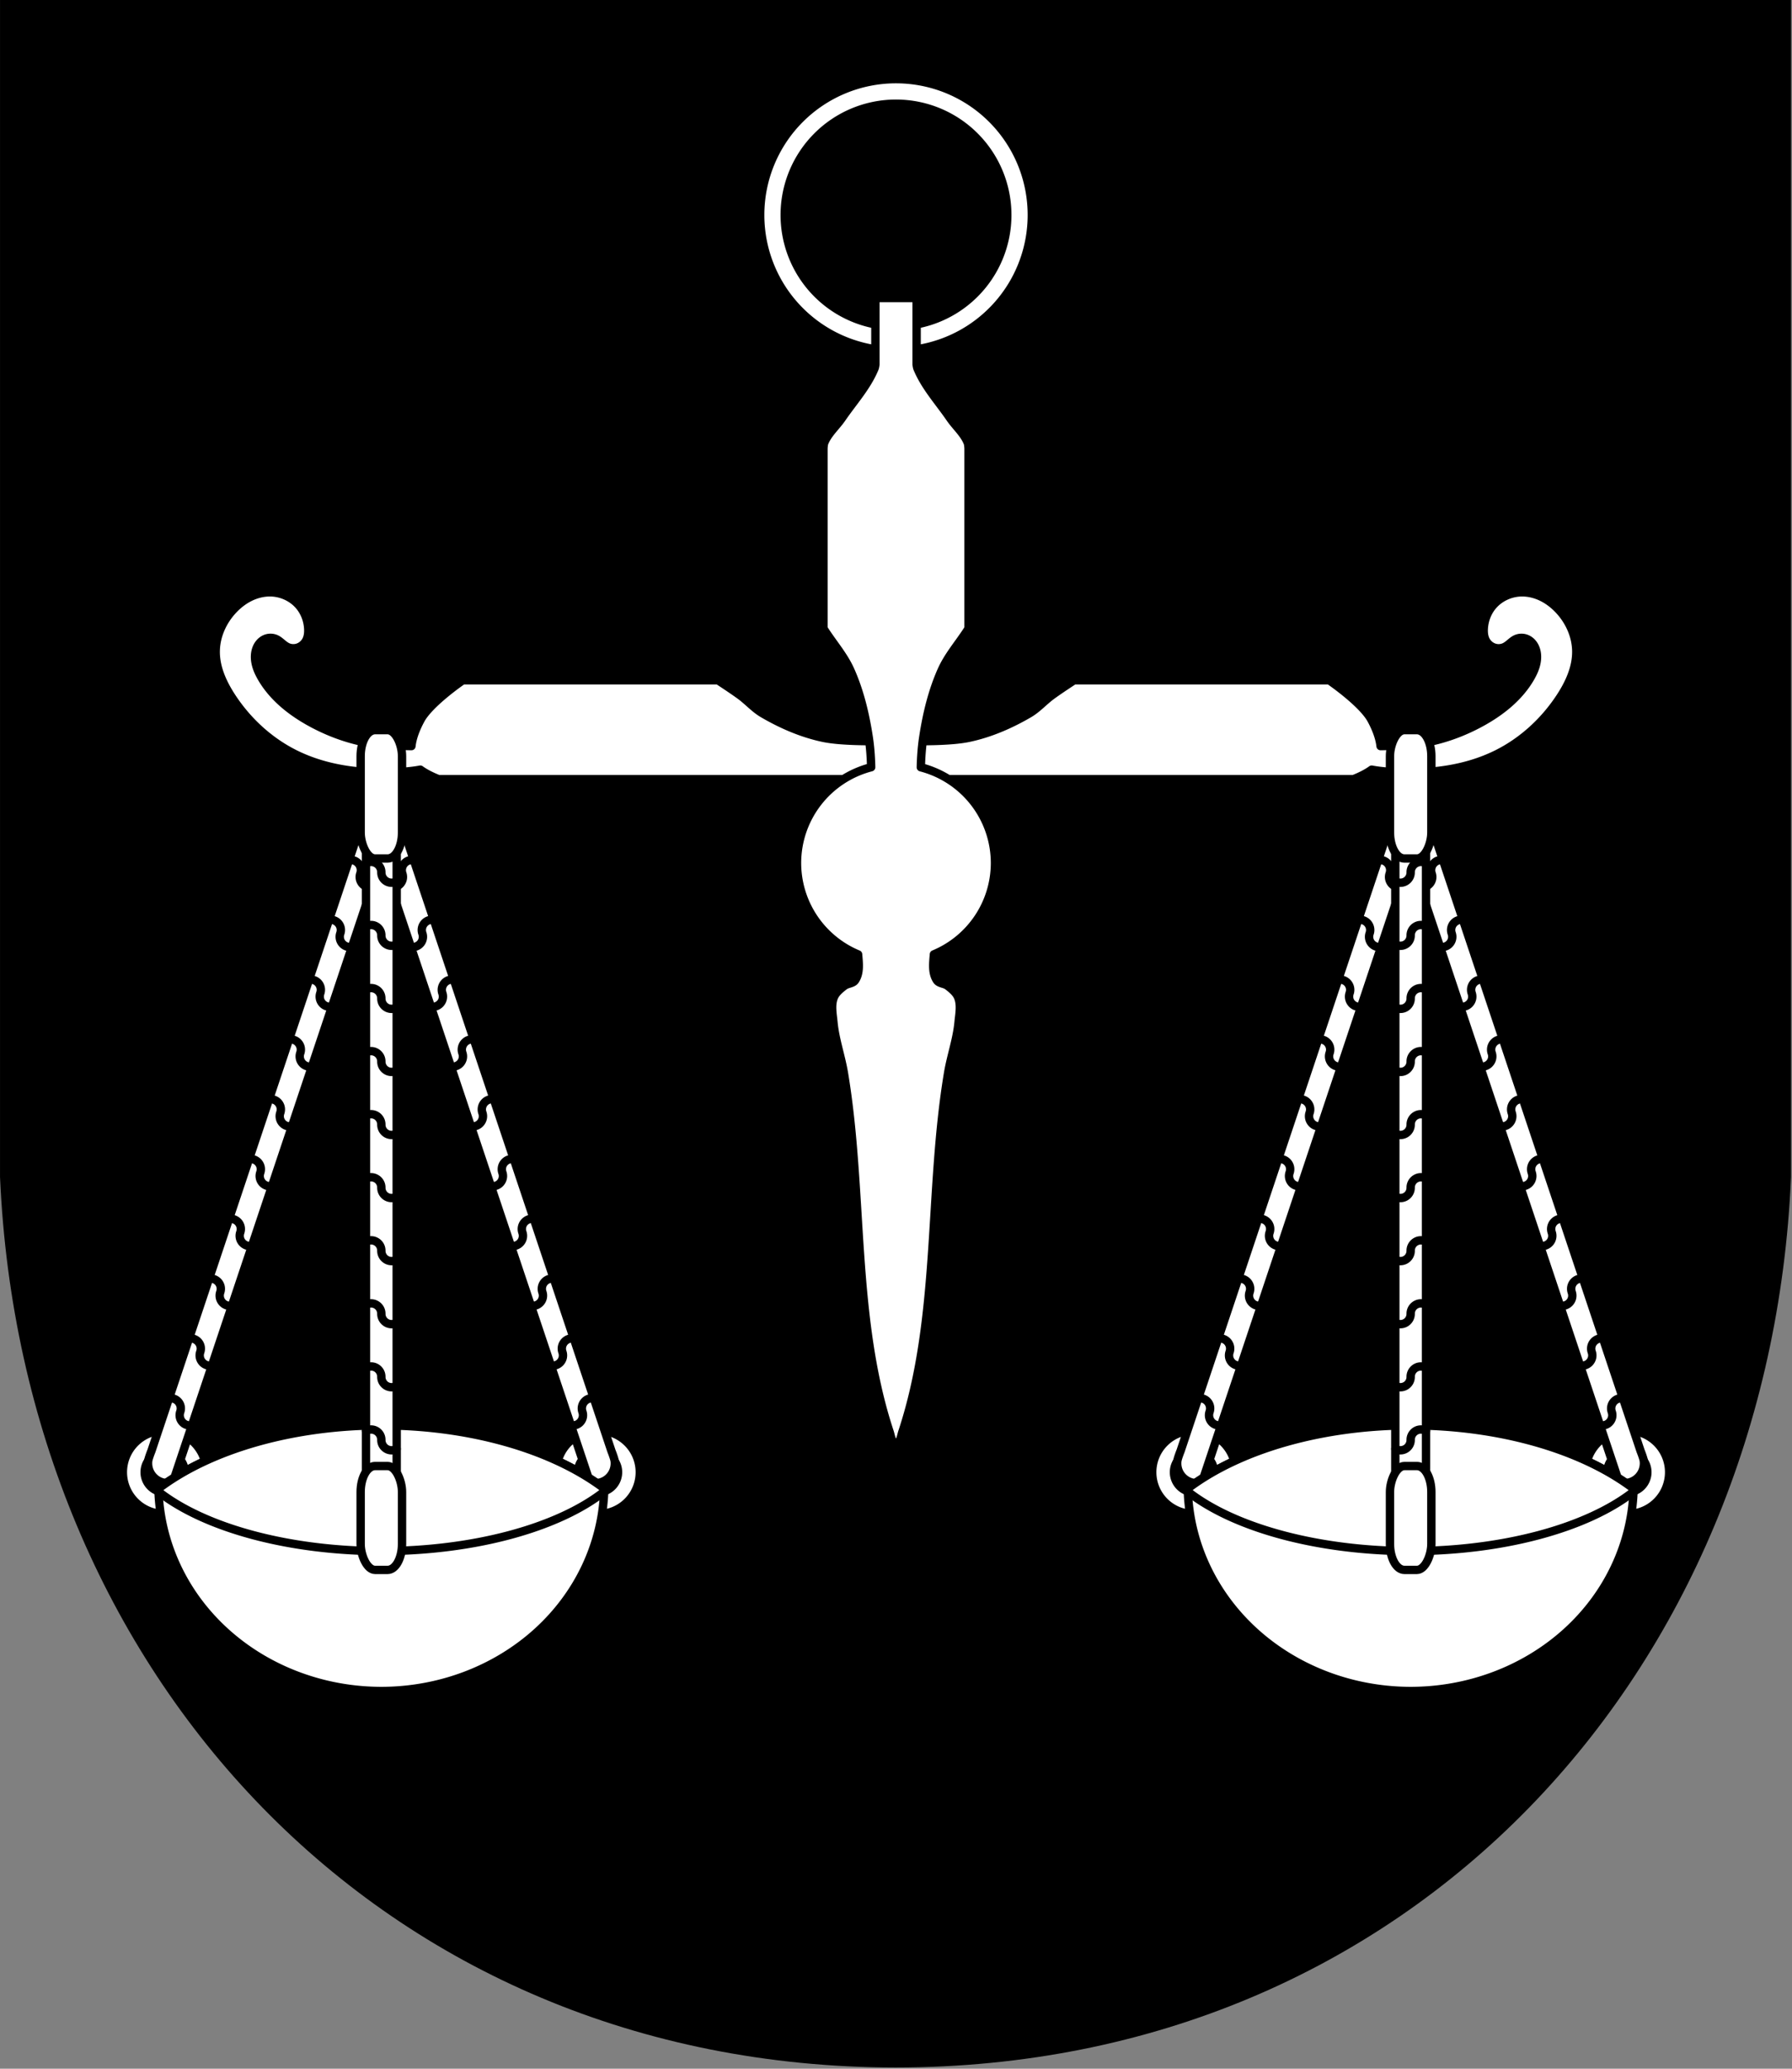 <svg width="500" height="577.117" viewBox="0 0 468.75 541.048" xmlns="http://www.w3.org/2000/svg"><rect x="0" y="0" width="468.75" height="541.048" fill="#808080" stroke="none"/><path style="color:#000;fill:#000;fill-rule:evenodd;-inkscape-stroke:none" d="M-11.217 36.326v422.246l.006.121c7.829 177.585 136.329 319.185 321.313 319.403h.01c185.145-.1 313.599-141.657 321.318-319.407l.004-.119V36.326Z" transform="translate(8.182 -26.496) scale(.729)"/><path style="fill:#fff;fill-rule:evenodd;stroke:#000;stroke-width:2.188;stroke-linecap:butt;stroke-linejoin:round;stroke-miterlimit:4;stroke-dasharray:none;stroke-opacity:1" d="M59.505 191.242c-1.868-.024-3.729.455-5.402 1.289-1.672.833-3.16 2.014-4.43 3.385-2.71 2.927-4.442 6.821-4.466 10.811-.027 4.3 1.869 8.394 4.23 11.987 4.101 6.236 9.775 11.473 16.452 14.807 8.45 4.22 18.185 5.287 27.612 4.701 1.745-.108 3.505-.278 5.224-.602 1.992 1.461 4.77 2.483 4.77 2.483h239.327s2.778-1.02 4.77-2.482c1.72.324 3.479.494 5.224.602 9.427.586 19.162-.48 27.612-4.7 6.677-3.335 12.35-8.572 16.451-14.808 2.362-3.593 4.258-7.687 4.231-11.987-.024-3.99-1.755-7.884-4.466-10.811-1.27-1.371-2.758-2.552-4.43-3.385-1.673-.834-3.534-1.313-5.403-1.29-2.863.037-5.708 1.315-7.559 3.5-1.436 1.695-2.253 3.89-2.35 6.111-.042.962.053 1.953.47 2.82a3.942 3.942 0 0 0 2.087 1.954 3.676 3.676 0 0 0 2.848-.073c.564-.26 1.047-.666 1.524-1.064.477-.398.964-.8 1.532-1.051a3.564 3.564 0 0 1 2.82 0c.73.315 1.346.87 1.781 1.536.435.665.695 1.436.805 2.223.154 1.103.02 2.234-.292 3.303-.312 1.068-.799 2.079-1.353 3.044-2.94 5.113-7.753 8.921-12.927 11.752-5.247 2.87-10.994 4.863-16.923 5.64-3.102.406-6.23.478-9.36.527-.266-2.383-1.292-4.827-2.392-6.873-2.39-4.442-11.046-10.34-11.046-10.34h-66.75s-3.969 2.587-5.874 3.994c-2.018 1.49-3.711 3.435-5.877 4.701-4.886 2.856-10.211 5.171-15.747 6.345-4.928 1.045-13.767.923-17.926.794v-.09s-.746.028-1.161.046c-.392-.017-1.126-.044-1.126-.044v.086c-4.16.13-12.998.252-17.926-.793-5.536-1.174-10.861-3.49-15.747-6.345-2.166-1.266-3.859-3.212-5.877-4.702-1.905-1.406-5.875-3.994-5.875-3.994h-66.749s-8.657 5.899-11.046 10.341c-1.1 2.046-2.126 4.49-2.392 6.872-3.13-.048-6.258-.12-9.36-.527-5.93-.777-11.676-2.77-16.923-5.64-5.174-2.83-9.986-6.639-12.927-11.751-.555-.965-1.041-1.976-1.353-3.045-.312-1.068-.446-2.2-.292-3.302.11-.787.37-1.558.805-2.224.435-.665 1.05-1.22 1.78-1.536a3.564 3.564 0 0 1 2.821 0c.568.252 1.055.654 1.532 1.052.477.398.96.803 1.524 1.064.886.41 1.939.428 2.848.073a3.942 3.942 0 0 0 2.087-1.953c.417-.868.512-1.86.47-2.821-.097-2.22-.914-4.416-2.35-6.112-1.851-2.185-4.696-3.462-7.56-3.499z" transform="translate(11.217 -36.326)"/><path style="opacity:1;fill:#fff;fill-opacity:1;fill-rule:nonzero;stroke:#000;stroke-width:2.188;stroke-linecap:round;stroke-linejoin:round;stroke-miterlimit:4;stroke-dasharray:none;stroke-dashoffset:0;stroke-opacity:1" d="M223.158 57.025a35.532 35.532 0 0 0-35.532 35.532 35.532 35.532 0 0 0 35.532 35.532 35.532 35.532 0 0 0 35.533-35.532 35.532 35.532 0 0 0-35.533-35.532Zm0 6.426a29.107 29.107 0 0 1 29.107 29.106 29.107 29.107 0 0 1-29.107 29.107 29.107 29.107 0 0 1-29.106-29.107 29.107 29.107 0 0 1 29.106-29.106z" transform="translate(11.217 -36.326)"/><path style="fill:#fff;fill-rule:evenodd;stroke:#000;stroke-width:2.188;stroke-linecap:round;stroke-linejoin:round;stroke-miterlimit:4;stroke-dasharray:none;stroke-opacity:1" d="M217.768 114.273v17.337s-.079.716-.214 1.044c-1.987 4.82-5.631 8.778-8.579 13.078-1.482 2.162-3.608 3.959-4.577 6.394-.198.498-.22 1.593-.22 1.593v47.01s.33.487.49.733c2.209 3.362 4.895 6.473 6.537 10.146 2.463 5.509 3.887 11.49 4.805 17.454.403 2.62.586 5.268.65 7.924a25.894 25.894 0 0 0-19.395 25.047 25.894 25.894 0 0 0 15.977 23.911c.2 2.409.497 4.845-.762 6.76-.587.892-1.999.82-2.844 1.471-1.081.834-2.247 1.769-2.747 3.04-.79 2.007-.3 4.323-.098 6.471.426 4.519 2.002 8.86 2.747 13.337 5.177 31.107 2.051 63.907 11.962 93.844.354 1.07.531 2.946 1.658 2.946 1.127 0 1.304-1.876 1.659-2.946 9.91-29.937 6.785-62.737 11.962-93.844.745-4.477 2.321-8.818 2.747-13.337.202-2.148.691-4.464-.099-6.472-.5-1.27-1.663-2.205-2.745-3.039-.845-.651-2.258-.58-2.845-1.471-1.262-1.92-.96-4.363-.759-6.777a25.894 25.894 0 0 0 15.974-23.894 25.894 25.894 0 0 0-19.396-25.031c.064-2.662.247-5.315.651-7.94.918-5.964 2.342-11.945 4.805-17.454 1.642-3.673 4.328-6.784 6.536-10.146.162-.246.49-.732.49-.732v-47.011s-.02-1.095-.219-1.593c-.97-2.435-3.095-4.232-4.577-6.394-2.948-4.3-6.593-8.257-8.58-13.078-.135-.328-.211-1.044-.211-1.044v-17.337h-5.393z" transform="translate(11.217 -36.326)"/><g transform="translate(3.777 -26.496) scale(.729)"><path style="opacity:1;fill:#fff;fill-opacity:1;fill-rule:nonzero;stroke:#000;stroke-width:3;stroke-linecap:round;stroke-linejoin:round;stroke-miterlimit:4;stroke-dasharray:none;stroke-dashoffset:0;stroke-opacity:1" d="M53.907 549.527a15 15 0 0 0-15 15 15 15 0 0 0 15 15 15 15 0 0 0 15-15 15 15 0 0 0-15-15zm155.483 0a15 15 0 0 0-15 15 15 15 0 0 0 15 15 15 15 0 0 0 15-15 15 15 0 0 0-15-15zM53.907 557.34a7.189 7.189 0 0 1 7.19 7.187 7.189 7.189 0 0 1-7.19 7.19 7.189 7.189 0 0 1-7.187-7.19 7.189 7.189 0 0 1 7.187-7.187zm155.483 0a7.189 7.189 0 0 1 7.19 7.187 7.189 7.189 0 0 1-7.19 7.19 7.189 7.189 0 0 1-7.188-7.19 7.189 7.189 0 0 1 7.188-7.187z"/><path style="opacity:1;fill:#fff;fill-opacity:1;fill-rule:nonzero;stroke:#000;stroke-width:3;stroke-linecap:round;stroke-linejoin:round;stroke-miterlimit:4;stroke-dasharray:none;stroke-dashoffset:0;stroke-opacity:1" d="m126.844 324.633-77.67 232.2s-.9 2.232-1.14 3.404a5.47 5.47 0 0 0-.088 1.103 7.092 7.092 0 0 0 7.09 7.094c.623 0 1.224-.088 1.8-.24l80.317-240.11Z"/><path style="fill:#fff;fill-rule:evenodd;stroke:#000;stroke-width:3;stroke-linecap:round;stroke-linejoin:round;stroke-miterlimit:4;stroke-dasharray:none;stroke-opacity:1" d="M112.728 366.399a3.697 3.697 0 0 1 1.892.116 3.697 3.697 0 0 1 1.582 1.044c.425.478.722 1.068.853 1.693.13.626.093 1.286-.105 1.893l-.05.147a3.697 3.697 0 0 0-.104 1.893c.13.625.427 1.216.852 1.693.425.478.976.841 1.583 1.044a3.697 3.697 0 0 0 1.892.117M105.55 387.854a3.697 3.697 0 0 1 1.891.116 3.697 3.697 0 0 1 1.583 1.044c.424.478.721 1.068.852 1.694.13.625.094 1.285-.105 1.892l-.049.147a3.697 3.697 0 0 0-.105 1.893c.13.626.428 1.216.852 1.693.425.478.977.842 1.583 1.044a3.697 3.697 0 0 0 1.892.117M98.37 409.309a3.697 3.697 0 0 1 1.893.117 3.697 3.697 0 0 1 1.582 1.043c.425.478.722 1.068.852 1.694.13.625.094 1.285-.104 1.892l-.05.147a3.697 3.697 0 0 0-.104 1.893c.13.626.427 1.216.852 1.693.425.478.976.842 1.582 1.044a3.697 3.697 0 0 0 1.892.117M91.192 430.764a3.697 3.697 0 0 1 1.892.117 3.697 3.697 0 0 1 1.582 1.043c.425.478.722 1.068.853 1.694.13.625.093 1.285-.105 1.892l-.05.147a3.697 3.697 0 0 0-.104 1.893c.13.626.427 1.216.852 1.693.425.478.976.842 1.583 1.044a3.697 3.697 0 0 0 1.892.117M84.013 452.22a3.697 3.697 0 0 1 1.892.116 3.697 3.697 0 0 1 1.583 1.044c.425.477.721 1.067.852 1.693.13.626.094 1.285-.105 1.893l-.049.147a3.697 3.697 0 0 0-.105 1.892c.13.626.428 1.216.852 1.694.425.477.977.84 1.583 1.043a3.697 3.697 0 0 0 1.892.117M76.835 473.674a3.697 3.697 0 0 1 1.892.117 3.697 3.697 0 0 1 1.582 1.044c.425.477.722 1.067.852 1.693.13.626.094 1.285-.104 1.893l-.05.147a3.697 3.697 0 0 0-.104 1.892c.13.626.427 1.216.852 1.694.425.477.976.841 1.582 1.044a3.697 3.697 0 0 0 1.892.116M69.656 495.13a3.697 3.697 0 0 1 1.892.116 3.697 3.697 0 0 1 1.582 1.044c.425.477.722 1.068.853 1.693.13.626.093 1.285-.105 1.893l-.05.147a3.697 3.697 0 0 0-.104 1.893c.13.625.427 1.215.852 1.693.425.477.976.841 1.583 1.044a3.697 3.697 0 0 0 1.892.116M62.477 516.585a3.697 3.697 0 0 1 1.892.116 3.697 3.697 0 0 1 1.583 1.044c.425.478.721 1.068.852 1.693.13.626.094 1.286-.105 1.893l-.049.147a3.697 3.697 0 0 0-.105 1.893c.13.625.428 1.216.852 1.693.425.478.977.841 1.583 1.044a3.697 3.697 0 0 0 1.892.117M119.907 344.943a3.697 3.697 0 0 1 1.892.117 3.697 3.697 0 0 1 1.582 1.044c.425.477.722 1.068.852 1.693.13.626.094 1.286-.104 1.893l-.05.147a3.697 3.697 0 0 0-.104 1.893c.13.625.427 1.215.852 1.693.425.477.976.841 1.582 1.044a3.697 3.697 0 0 0 1.892.116M55.299 538.04a3.697 3.697 0 0 1 1.892.116 3.697 3.697 0 0 1 1.582 1.044c.425.478.722 1.068.852 1.693.13.626.094 1.286-.104 1.893l-.05.147a3.697 3.697 0 0 0-.104 1.893c.13.626.427 1.216.852 1.693.425.478.976.841 1.582 1.044a3.697 3.697 0 0 0 1.892.117"/><path style="opacity:1;fill:#fff;fill-opacity:1;fill-rule:nonzero;stroke:#000;stroke-width:3;stroke-linecap:round;stroke-linejoin:round;stroke-miterlimit:4;stroke-dasharray:none;stroke-dashoffset:0;stroke-opacity:1" d="m136.524 324.657-10.309 3.449 80.317 240.111c.575.151 1.178.24 1.8.24a7.092 7.092 0 0 0 7.09-7.093c0-.376-.016-.743-.09-1.104-.239-1.172-1.138-3.402-1.138-3.402z"/><path style="fill:#fff;fill-rule:evenodd;stroke:#000;stroke-width:3;stroke-linecap:round;stroke-linejoin:round;stroke-miterlimit:4;stroke-dasharray:none;stroke-opacity:1" d="M150.57 366.399a3.697 3.697 0 0 0-1.893.116 3.697 3.697 0 0 0-1.582 1.044 3.697 3.697 0 0 0-.852 1.693 3.697 3.697 0 0 0 .104 1.893l.05.147c.198.608.235 1.267.104 1.893a3.697 3.697 0 0 1-.852 1.693 3.697 3.697 0 0 1-1.582 1.044 3.697 3.697 0 0 1-1.892.117M157.748 387.854a3.697 3.697 0 0 0-1.892.116 3.697 3.697 0 0 0-1.582 1.044 3.697 3.697 0 0 0-.853 1.694 3.697 3.697 0 0 0 .105 1.892l.05.147c.198.608.234 1.267.104 1.893a3.697 3.697 0 0 1-.852 1.693 3.697 3.697 0 0 1-1.583 1.044 3.697 3.697 0 0 1-1.892.117M164.927 409.309a3.697 3.697 0 0 0-1.892.117 3.697 3.697 0 0 0-1.583 1.043 3.697 3.697 0 0 0-.852 1.694 3.697 3.697 0 0 0 .105 1.892l.049.147c.199.608.235 1.267.105 1.893a3.697 3.697 0 0 1-.853 1.693 3.697 3.697 0 0 1-1.582 1.044 3.697 3.697 0 0 1-1.892.117M172.105 430.764a3.697 3.697 0 0 0-1.892.117 3.697 3.697 0 0 0-1.582 1.043 3.697 3.697 0 0 0-.852 1.694 3.697 3.697 0 0 0 .104 1.892l.05.147c.198.608.235 1.268.104 1.893a3.697 3.697 0 0 1-.852 1.693 3.697 3.697 0 0 1-1.582 1.044 3.697 3.697 0 0 1-1.892.117M179.284 452.22a3.697 3.697 0 0 0-1.892.116 3.697 3.697 0 0 0-1.582 1.044 3.697 3.697 0 0 0-.853 1.693 3.697 3.697 0 0 0 .105 1.893l.05.147c.198.607.234 1.267.104 1.892a3.697 3.697 0 0 1-.852 1.694 3.697 3.697 0 0 1-1.583 1.043 3.697 3.697 0 0 1-1.892.117M186.463 473.674a3.697 3.697 0 0 0-1.892.117 3.697 3.697 0 0 0-1.583 1.044 3.697 3.697 0 0 0-.852 1.693 3.697 3.697 0 0 0 .105 1.893l.049.147c.199.607.235 1.267.105 1.892a3.697 3.697 0 0 1-.853 1.694 3.697 3.697 0 0 1-1.582 1.044 3.697 3.697 0 0 1-1.892.116M193.641 495.13a3.697 3.697 0 0 0-1.892.116 3.697 3.697 0 0 0-1.582 1.044 3.697 3.697 0 0 0-.852 1.693 3.697 3.697 0 0 0 .104 1.893l.05.147c.198.607.235 1.267.104 1.893a3.697 3.697 0 0 1-.852 1.693 3.697 3.697 0 0 1-1.582 1.044 3.697 3.697 0 0 1-1.892.116M200.82 516.585a3.697 3.697 0 0 0-1.892.116 3.697 3.697 0 0 0-1.582 1.044 3.697 3.697 0 0 0-.853 1.693 3.697 3.697 0 0 0 .105 1.893l.05.147c.198.607.234 1.267.104 1.893a3.697 3.697 0 0 1-.852 1.693 3.697 3.697 0 0 1-1.583 1.044 3.697 3.697 0 0 1-1.892.117M143.39 344.943a3.697 3.697 0 0 0-1.891.117 3.697 3.697 0 0 0-1.583 1.044 3.697 3.697 0 0 0-.852 1.693 3.697 3.697 0 0 0 .105 1.893l.049.147c.199.607.235 1.267.105 1.893a3.697 3.697 0 0 1-.853 1.693 3.697 3.697 0 0 1-1.582 1.044 3.697 3.697 0 0 1-1.892.116M207.999 538.04a3.697 3.697 0 0 0-1.892.116 3.697 3.697 0 0 0-1.583 1.044 3.697 3.697 0 0 0-.852 1.693 3.697 3.697 0 0 0 .105 1.893l.049.147c.198.608.235 1.267.105 1.893a3.697 3.697 0 0 1-.853 1.693 3.697 3.697 0 0 1-1.582 1.044 3.697 3.697 0 0 1-1.892.117"/><path d="M186.02 575.389a99.844 56.243 0 0 0-79.998 22.7 80.059 74.196 0 0 0 79.998 72.602 80.059 74.196 0 0 0 79.975-72.632 99.844 56.243 0 0 0-79.975-22.67z" style="opacity:1;fill:#fff;fill-opacity:1;fill-rule:nonzero;stroke:#000;stroke-width:3;stroke-linecap:round;stroke-linejoin:round;stroke-miterlimit:4;stroke-dasharray:none;stroke-dashoffset:0;stroke-opacity:1" transform="translate(-54.36 -27.67)"/><path d="M186.02 575.389a99.844 56.243 0 0 0-79.998 22.7 80.059 74.196 0 0 0 .088 1.136 93.432 43.968 0 0 0 79.898 21.261 93.432 43.968 0 0 0 79.932-21.304 80.059 74.196 0 0 0 .055-1.124 99.844 56.243 0 0 0-79.975-22.67z" style="opacity:1;fill:#fff;fill-opacity:1;fill-rule:nonzero;stroke:#000;stroke-width:3;stroke-linecap:round;stroke-linejoin:round;stroke-miterlimit:4;stroke-dasharray:none;stroke-dashoffset:0;stroke-opacity:1" transform="translate(-54.36 -27.67)"/><path style="opacity:1;fill:#fff;fill-opacity:1;fill-rule:nonzero;stroke:#000;stroke-width:3;stroke-linecap:round;stroke-linejoin:round;stroke-miterlimit:4;stroke-dasharray:none;stroke-dashoffset:0;stroke-opacity:1" d="M126.139 324.657h11.02v266.121h-11.02z"/><g style="stroke:#000;stroke-opacity:1"><path d="M-551.37 379.703a3.697 3.697 0 0 1 1.831-.49c.64 0 1.277.17 1.832.488a3.697 3.697 0 0 1 1.345 1.336c.322.551.497 1.189.502 1.828v.155c.004.639.179 1.276.501 1.828a3.697 3.697 0 0 0 1.345 1.335 3.697 3.697 0 0 0 1.832.488c.64 0 1.277-.171 1.831-.49M-551.37 402.327a3.697 3.697 0 0 1 1.831-.49c.64 0 1.277.17 1.832.489a3.697 3.697 0 0 1 1.345 1.335c.322.552.497 1.189.502 1.828v.155c.004.639.179 1.276.501 1.828a3.697 3.697 0 0 0 1.345 1.335 3.697 3.697 0 0 0 1.832.488c.64 0 1.277-.17 1.831-.49M-551.37 424.951a3.697 3.697 0 0 1 1.831-.489c.64 0 1.277.17 1.832.488a3.697 3.697 0 0 1 1.345 1.335c.322.552.497 1.189.502 1.828v.155c.004.64.179 1.276.501 1.828a3.697 3.697 0 0 0 1.345 1.335 3.697 3.697 0 0 0 1.832.488c.64 0 1.277-.17 1.831-.49M-551.37 447.576a3.697 3.697 0 0 1 1.831-.49c.64 0 1.277.17 1.832.488a3.697 3.697 0 0 1 1.345 1.335c.322.552.497 1.19.502 1.828v.155c.004.64.179 1.276.501 1.828a3.697 3.697 0 0 0 1.345 1.336 3.697 3.697 0 0 0 1.832.487c.64 0 1.277-.17 1.831-.49M-551.37 470.2a3.697 3.697 0 0 1 1.831-.49c.64 0 1.277.17 1.832.488a3.697 3.697 0 0 1 1.345 1.336c.322.551.497 1.188.502 1.828v.155c.004.639.179 1.276.501 1.828a3.697 3.697 0 0 0 1.345 1.335 3.697 3.697 0 0 0 1.832.488c.64 0 1.277-.171 1.831-.49M-551.37 492.824a3.697 3.697 0 0 1 1.831-.49c.64 0 1.277.17 1.832.488a3.697 3.697 0 0 1 1.345 1.336c.322.552.497 1.189.502 1.828v.155c.004.639.179 1.276.501 1.828a3.697 3.697 0 0 0 1.345 1.335 3.697 3.697 0 0 0 1.832.488c.64 0 1.277-.171 1.831-.49M-551.37 515.448a3.697 3.697 0 0 1 1.831-.49c.64 0 1.277.17 1.832.489a3.697 3.697 0 0 1 1.345 1.335c.322.552.497 1.189.502 1.828v.155c.004.639.179 1.276.501 1.828a3.697 3.697 0 0 0 1.345 1.335 3.697 3.697 0 0 0 1.832.488c.64 0 1.277-.17 1.831-.49M-551.37 538.073a3.697 3.697 0 0 1 1.831-.49c.64 0 1.277.17 1.832.488a3.697 3.697 0 0 1 1.345 1.335c.322.552.497 1.19.502 1.828v.155c.004.64.179 1.276.501 1.828a3.697 3.697 0 0 0 1.345 1.336 3.697 3.697 0 0 0 1.832.487c.64 0 1.277-.17 1.831-.49M-551.37 357.079a3.697 3.697 0 0 1 1.831-.49c.64 0 1.277.17 1.832.488a3.697 3.697 0 0 1 1.345 1.335c.322.552.497 1.19.502 1.828v.155c.004.64.179 1.276.501 1.828a3.697 3.697 0 0 0 1.345 1.336 3.697 3.697 0 0 0 1.832.487c.64 0 1.277-.17 1.831-.489M-551.37 560.697a3.697 3.697 0 0 1 1.831-.49c.64 0 1.277.17 1.832.488a3.697 3.697 0 0 1 1.345 1.335c.322.552.497 1.19.502 1.828v.155c.004.64.179 1.277.501 1.828a3.697 3.697 0 0 0 1.345 1.336 3.697 3.697 0 0 0 1.832.488c.64 0 1.277-.171 1.831-.49" style="fill:none;fill-rule:evenodd;stroke:#000;stroke-width:3;stroke-linecap:round;stroke-linejoin:round;stroke-miterlimit:4;stroke-dasharray:none;stroke-opacity:1" transform="translate(677.51 -11.005)"/></g><rect style="opacity:1;fill:#fff;fill-opacity:1;fill-rule:nonzero;stroke:#000;stroke-width:3;stroke-linecap:round;stroke-linejoin:round;stroke-miterlimit:4;stroke-dasharray:none;stroke-dashoffset:0;stroke-opacity:1" width="14.848" height="46.06" x="124.225" y="298.289" rx="5.166" ry="9.339"/><rect style="opacity:1;fill:#fff;fill-opacity:1;fill-rule:nonzero;stroke:#000;stroke-width:3;stroke-linecap:round;stroke-linejoin:round;stroke-miterlimit:4;stroke-dasharray:none;stroke-dashoffset:0;stroke-opacity:1" width="14.848" height="37.266" x="124.225" y="562.307" rx="5.166" ry="9.339"/></g><g transform="matrix(-.729 0 0 .729 464.974 -26.496)"><path style="opacity:1;fill:#fff;fill-opacity:1;fill-rule:nonzero;stroke:#000;stroke-width:3;stroke-linecap:round;stroke-linejoin:round;stroke-miterlimit:4;stroke-dasharray:none;stroke-dashoffset:0;stroke-opacity:1" d="M53.907 549.527a15 15 0 0 0-15 15 15 15 0 0 0 15 15 15 15 0 0 0 15-15 15 15 0 0 0-15-15zm155.483 0a15 15 0 0 0-15 15 15 15 0 0 0 15 15 15 15 0 0 0 15-15 15 15 0 0 0-15-15zM53.907 557.34a7.189 7.189 0 0 1 7.19 7.187 7.189 7.189 0 0 1-7.19 7.19 7.189 7.189 0 0 1-7.187-7.19 7.189 7.189 0 0 1 7.187-7.187zm155.483 0a7.189 7.189 0 0 1 7.19 7.187 7.189 7.189 0 0 1-7.19 7.19 7.189 7.189 0 0 1-7.188-7.19 7.189 7.189 0 0 1 7.188-7.187z"/><path style="opacity:1;fill:#fff;fill-opacity:1;fill-rule:nonzero;stroke:#000;stroke-width:3;stroke-linecap:round;stroke-linejoin:round;stroke-miterlimit:4;stroke-dasharray:none;stroke-dashoffset:0;stroke-opacity:1" d="m126.844 324.633-77.67 232.2s-.9 2.232-1.14 3.404a5.47 5.47 0 0 0-.088 1.103 7.092 7.092 0 0 0 7.09 7.094c.623 0 1.224-.088 1.8-.24l80.317-240.11Z"/><path style="fill:#fff;fill-rule:evenodd;stroke:#000;stroke-width:3;stroke-linecap:round;stroke-linejoin:round;stroke-miterlimit:4;stroke-dasharray:none;stroke-opacity:1" d="M112.728 366.399a3.697 3.697 0 0 1 1.892.116 3.697 3.697 0 0 1 1.582 1.044c.425.478.722 1.068.853 1.693.13.626.093 1.286-.105 1.893l-.05.147a3.697 3.697 0 0 0-.104 1.893c.13.625.427 1.216.852 1.693.425.478.976.841 1.583 1.044a3.697 3.697 0 0 0 1.892.117M105.55 387.854a3.697 3.697 0 0 1 1.891.116 3.697 3.697 0 0 1 1.583 1.044c.424.478.721 1.068.852 1.694.13.625.094 1.285-.105 1.892l-.049.147a3.697 3.697 0 0 0-.105 1.893c.13.626.428 1.216.852 1.693.425.478.977.842 1.583 1.044a3.697 3.697 0 0 0 1.892.117M98.37 409.309a3.697 3.697 0 0 1 1.893.117 3.697 3.697 0 0 1 1.582 1.043c.425.478.722 1.068.852 1.694.13.625.094 1.285-.104 1.892l-.05.147a3.697 3.697 0 0 0-.104 1.893c.13.626.427 1.216.852 1.693.425.478.976.842 1.582 1.044a3.697 3.697 0 0 0 1.892.117M91.192 430.764a3.697 3.697 0 0 1 1.892.117 3.697 3.697 0 0 1 1.582 1.043c.425.478.722 1.068.853 1.694.13.625.093 1.285-.105 1.892l-.05.147a3.697 3.697 0 0 0-.104 1.893c.13.626.427 1.216.852 1.693.425.478.976.842 1.583 1.044a3.697 3.697 0 0 0 1.892.117M84.013 452.22a3.697 3.697 0 0 1 1.892.116 3.697 3.697 0 0 1 1.583 1.044c.425.477.721 1.067.852 1.693.13.626.094 1.285-.105 1.893l-.049.147a3.697 3.697 0 0 0-.105 1.892c.13.626.428 1.216.852 1.694.425.477.977.84 1.583 1.043a3.697 3.697 0 0 0 1.892.117M76.835 473.674a3.697 3.697 0 0 1 1.892.117 3.697 3.697 0 0 1 1.582 1.044c.425.477.722 1.067.852 1.693.13.626.094 1.285-.104 1.893l-.05.147a3.697 3.697 0 0 0-.104 1.892c.13.626.427 1.216.852 1.694.425.477.976.841 1.582 1.044a3.697 3.697 0 0 0 1.892.116M69.656 495.13a3.697 3.697 0 0 1 1.892.116 3.697 3.697 0 0 1 1.582 1.044c.425.477.722 1.068.853 1.693.13.626.093 1.285-.105 1.893l-.05.147a3.697 3.697 0 0 0-.104 1.893c.13.625.427 1.215.852 1.693.425.477.976.841 1.583 1.044a3.697 3.697 0 0 0 1.892.116M62.477 516.585a3.697 3.697 0 0 1 1.892.116 3.697 3.697 0 0 1 1.583 1.044c.425.478.721 1.068.852 1.693.13.626.094 1.286-.105 1.893l-.049.147a3.697 3.697 0 0 0-.105 1.893c.13.625.428 1.216.852 1.693.425.478.977.841 1.583 1.044a3.697 3.697 0 0 0 1.892.117M119.907 344.943a3.697 3.697 0 0 1 1.892.117 3.697 3.697 0 0 1 1.582 1.044c.425.477.722 1.068.852 1.693.13.626.094 1.286-.104 1.893l-.05.147a3.697 3.697 0 0 0-.104 1.893c.13.625.427 1.215.852 1.693.425.477.976.841 1.582 1.044a3.697 3.697 0 0 0 1.892.116M55.299 538.04a3.697 3.697 0 0 1 1.892.116 3.697 3.697 0 0 1 1.582 1.044c.425.478.722 1.068.852 1.693.13.626.094 1.286-.104 1.893l-.05.147a3.697 3.697 0 0 0-.104 1.893c.13.626.427 1.216.852 1.693.425.478.976.841 1.582 1.044a3.697 3.697 0 0 0 1.892.117"/><path style="opacity:1;fill:#fff;fill-opacity:1;fill-rule:nonzero;stroke:#000;stroke-width:3;stroke-linecap:round;stroke-linejoin:round;stroke-miterlimit:4;stroke-dasharray:none;stroke-dashoffset:0;stroke-opacity:1" d="m136.524 324.657-10.309 3.449 80.317 240.111c.575.151 1.178.24 1.8.24a7.092 7.092 0 0 0 7.09-7.093c0-.376-.016-.743-.09-1.104-.239-1.172-1.138-3.402-1.138-3.402z"/><path style="fill:#fff;fill-rule:evenodd;stroke:#000;stroke-width:3;stroke-linecap:round;stroke-linejoin:round;stroke-miterlimit:4;stroke-dasharray:none;stroke-opacity:1" d="M150.57 366.399a3.697 3.697 0 0 0-1.893.116 3.697 3.697 0 0 0-1.582 1.044 3.697 3.697 0 0 0-.852 1.693 3.697 3.697 0 0 0 .104 1.893l.05.147c.198.608.235 1.267.104 1.893a3.697 3.697 0 0 1-.852 1.693 3.697 3.697 0 0 1-1.582 1.044 3.697 3.697 0 0 1-1.892.117M157.748 387.854a3.697 3.697 0 0 0-1.892.116 3.697 3.697 0 0 0-1.582 1.044 3.697 3.697 0 0 0-.853 1.694 3.697 3.697 0 0 0 .105 1.892l.05.147c.198.608.234 1.267.104 1.893a3.697 3.697 0 0 1-.852 1.693 3.697 3.697 0 0 1-1.583 1.044 3.697 3.697 0 0 1-1.892.117M164.927 409.309a3.697 3.697 0 0 0-1.892.117 3.697 3.697 0 0 0-1.583 1.043 3.697 3.697 0 0 0-.852 1.694 3.697 3.697 0 0 0 .105 1.892l.049.147c.199.608.235 1.267.105 1.893a3.697 3.697 0 0 1-.853 1.693 3.697 3.697 0 0 1-1.582 1.044 3.697 3.697 0 0 1-1.892.117M172.105 430.764a3.697 3.697 0 0 0-1.892.117 3.697 3.697 0 0 0-1.582 1.043 3.697 3.697 0 0 0-.852 1.694 3.697 3.697 0 0 0 .104 1.892l.05.147c.198.608.235 1.268.104 1.893a3.697 3.697 0 0 1-.852 1.693 3.697 3.697 0 0 1-1.582 1.044 3.697 3.697 0 0 1-1.892.117M179.284 452.22a3.697 3.697 0 0 0-1.892.116 3.697 3.697 0 0 0-1.582 1.044 3.697 3.697 0 0 0-.853 1.693 3.697 3.697 0 0 0 .105 1.893l.05.147c.198.607.234 1.267.104 1.892a3.697 3.697 0 0 1-.852 1.694 3.697 3.697 0 0 1-1.583 1.043 3.697 3.697 0 0 1-1.892.117M186.463 473.674a3.697 3.697 0 0 0-1.892.117 3.697 3.697 0 0 0-1.583 1.044 3.697 3.697 0 0 0-.852 1.693 3.697 3.697 0 0 0 .105 1.893l.049.147c.199.607.235 1.267.105 1.892a3.697 3.697 0 0 1-.853 1.694 3.697 3.697 0 0 1-1.582 1.044 3.697 3.697 0 0 1-1.892.116M193.641 495.13a3.697 3.697 0 0 0-1.892.116 3.697 3.697 0 0 0-1.582 1.044 3.697 3.697 0 0 0-.852 1.693 3.697 3.697 0 0 0 .104 1.893l.05.147c.198.607.235 1.267.104 1.893a3.697 3.697 0 0 1-.852 1.693 3.697 3.697 0 0 1-1.582 1.044 3.697 3.697 0 0 1-1.892.116M200.82 516.585a3.697 3.697 0 0 0-1.892.116 3.697 3.697 0 0 0-1.582 1.044 3.697 3.697 0 0 0-.853 1.693 3.697 3.697 0 0 0 .105 1.893l.05.147c.198.607.234 1.267.104 1.893a3.697 3.697 0 0 1-.852 1.693 3.697 3.697 0 0 1-1.583 1.044 3.697 3.697 0 0 1-1.892.117M143.39 344.943a3.697 3.697 0 0 0-1.891.117 3.697 3.697 0 0 0-1.583 1.044 3.697 3.697 0 0 0-.852 1.693 3.697 3.697 0 0 0 .105 1.893l.049.147c.199.607.235 1.267.105 1.893a3.697 3.697 0 0 1-.853 1.693 3.697 3.697 0 0 1-1.582 1.044 3.697 3.697 0 0 1-1.892.116M207.999 538.04a3.697 3.697 0 0 0-1.892.116 3.697 3.697 0 0 0-1.583 1.044 3.697 3.697 0 0 0-.852 1.693 3.697 3.697 0 0 0 .105 1.893l.049.147c.198.608.235 1.267.105 1.893a3.697 3.697 0 0 1-.853 1.693 3.697 3.697 0 0 1-1.582 1.044 3.697 3.697 0 0 1-1.892.117"/><path d="M186.02 575.389a99.844 56.243 0 0 0-79.998 22.7 80.059 74.196 0 0 0 79.998 72.602 80.059 74.196 0 0 0 79.975-72.632 99.844 56.243 0 0 0-79.975-22.67z" style="opacity:1;fill:#fff;fill-opacity:1;fill-rule:nonzero;stroke:#000;stroke-width:3;stroke-linecap:round;stroke-linejoin:round;stroke-miterlimit:4;stroke-dasharray:none;stroke-dashoffset:0;stroke-opacity:1" transform="translate(-54.36 -27.67)"/><path d="M186.02 575.389a99.844 56.243 0 0 0-79.998 22.7 80.059 74.196 0 0 0 .088 1.136 93.432 43.968 0 0 0 79.898 21.261 93.432 43.968 0 0 0 79.932-21.304 80.059 74.196 0 0 0 .055-1.124 99.844 56.243 0 0 0-79.975-22.67z" style="opacity:1;fill:#fff;fill-opacity:1;fill-rule:nonzero;stroke:#000;stroke-width:3;stroke-linecap:round;stroke-linejoin:round;stroke-miterlimit:4;stroke-dasharray:none;stroke-dashoffset:0;stroke-opacity:1" transform="translate(-54.36 -27.67)"/><path style="opacity:1;fill:#fff;fill-opacity:1;fill-rule:nonzero;stroke:#000;stroke-width:3;stroke-linecap:round;stroke-linejoin:round;stroke-miterlimit:4;stroke-dasharray:none;stroke-dashoffset:0;stroke-opacity:1" d="M126.139 324.657h11.02v266.121h-11.02z"/><g style="stroke:#000;stroke-opacity:1"><path d="M-551.37 379.703a3.697 3.697 0 0 1 1.831-.49c.64 0 1.277.17 1.832.488a3.697 3.697 0 0 1 1.345 1.336c.322.551.497 1.189.502 1.828v.155c.004.639.179 1.276.501 1.828a3.697 3.697 0 0 0 1.345 1.335 3.697 3.697 0 0 0 1.832.488c.64 0 1.277-.171 1.831-.49M-551.37 402.327a3.697 3.697 0 0 1 1.831-.49c.64 0 1.277.17 1.832.489a3.697 3.697 0 0 1 1.345 1.335c.322.552.497 1.189.502 1.828v.155c.004.639.179 1.276.501 1.828a3.697 3.697 0 0 0 1.345 1.335 3.697 3.697 0 0 0 1.832.488c.64 0 1.277-.17 1.831-.49M-551.37 424.951a3.697 3.697 0 0 1 1.831-.489c.64 0 1.277.17 1.832.488a3.697 3.697 0 0 1 1.345 1.335c.322.552.497 1.189.502 1.828v.155c.004.64.179 1.276.501 1.828a3.697 3.697 0 0 0 1.345 1.335 3.697 3.697 0 0 0 1.832.488c.64 0 1.277-.17 1.831-.49M-551.37 447.576a3.697 3.697 0 0 1 1.831-.49c.64 0 1.277.17 1.832.488a3.697 3.697 0 0 1 1.345 1.335c.322.552.497 1.19.502 1.828v.155c.004.64.179 1.276.501 1.828a3.697 3.697 0 0 0 1.345 1.336 3.697 3.697 0 0 0 1.832.487c.64 0 1.277-.17 1.831-.49M-551.37 470.2a3.697 3.697 0 0 1 1.831-.49c.64 0 1.277.17 1.832.488a3.697 3.697 0 0 1 1.345 1.336c.322.551.497 1.188.502 1.828v.155c.004.639.179 1.276.501 1.828a3.697 3.697 0 0 0 1.345 1.335 3.697 3.697 0 0 0 1.832.488c.64 0 1.277-.171 1.831-.49M-551.37 492.824a3.697 3.697 0 0 1 1.831-.49c.64 0 1.277.17 1.832.488a3.697 3.697 0 0 1 1.345 1.336c.322.552.497 1.189.502 1.828v.155c.004.639.179 1.276.501 1.828a3.697 3.697 0 0 0 1.345 1.335 3.697 3.697 0 0 0 1.832.488c.64 0 1.277-.171 1.831-.49M-551.37 515.448a3.697 3.697 0 0 1 1.831-.49c.64 0 1.277.17 1.832.489a3.697 3.697 0 0 1 1.345 1.335c.322.552.497 1.189.502 1.828v.155c.004.639.179 1.276.501 1.828a3.697 3.697 0 0 0 1.345 1.335 3.697 3.697 0 0 0 1.832.488c.64 0 1.277-.17 1.831-.49M-551.37 538.073a3.697 3.697 0 0 1 1.831-.49c.64 0 1.277.17 1.832.488a3.697 3.697 0 0 1 1.345 1.335c.322.552.497 1.19.502 1.828v.155c.004.64.179 1.276.501 1.828a3.697 3.697 0 0 0 1.345 1.336 3.697 3.697 0 0 0 1.832.487c.64 0 1.277-.17 1.831-.49M-551.37 357.079a3.697 3.697 0 0 1 1.831-.49c.64 0 1.277.17 1.832.488a3.697 3.697 0 0 1 1.345 1.335c.322.552.497 1.19.502 1.828v.155c.004.64.179 1.276.501 1.828a3.697 3.697 0 0 0 1.345 1.336 3.697 3.697 0 0 0 1.832.487c.64 0 1.277-.17 1.831-.489M-551.37 560.697a3.697 3.697 0 0 1 1.831-.49c.64 0 1.277.17 1.832.488a3.697 3.697 0 0 1 1.345 1.335c.322.552.497 1.19.502 1.828v.155c.004.64.179 1.277.501 1.828a3.697 3.697 0 0 0 1.345 1.336 3.697 3.697 0 0 0 1.832.488c.64 0 1.277-.171 1.831-.49" style="fill:none;fill-rule:evenodd;stroke:#000;stroke-width:3;stroke-linecap:round;stroke-linejoin:round;stroke-miterlimit:4;stroke-dasharray:none;stroke-opacity:1" transform="translate(677.51 -11.005)"/></g><rect style="opacity:1;fill:#fff;fill-opacity:1;fill-rule:nonzero;stroke:#000;stroke-width:3;stroke-linecap:round;stroke-linejoin:round;stroke-miterlimit:4;stroke-dasharray:none;stroke-dashoffset:0;stroke-opacity:1" width="14.848" height="46.06" x="124.225" y="298.289" rx="5.166" ry="9.339"/><rect style="opacity:1;fill:#fff;fill-opacity:1;fill-rule:nonzero;stroke:#000;stroke-width:3;stroke-linecap:round;stroke-linejoin:round;stroke-miterlimit:4;stroke-dasharray:none;stroke-dashoffset:0;stroke-opacity:1" width="14.848" height="37.266" x="124.225" y="562.307" rx="5.166" ry="9.339"/></g></svg>